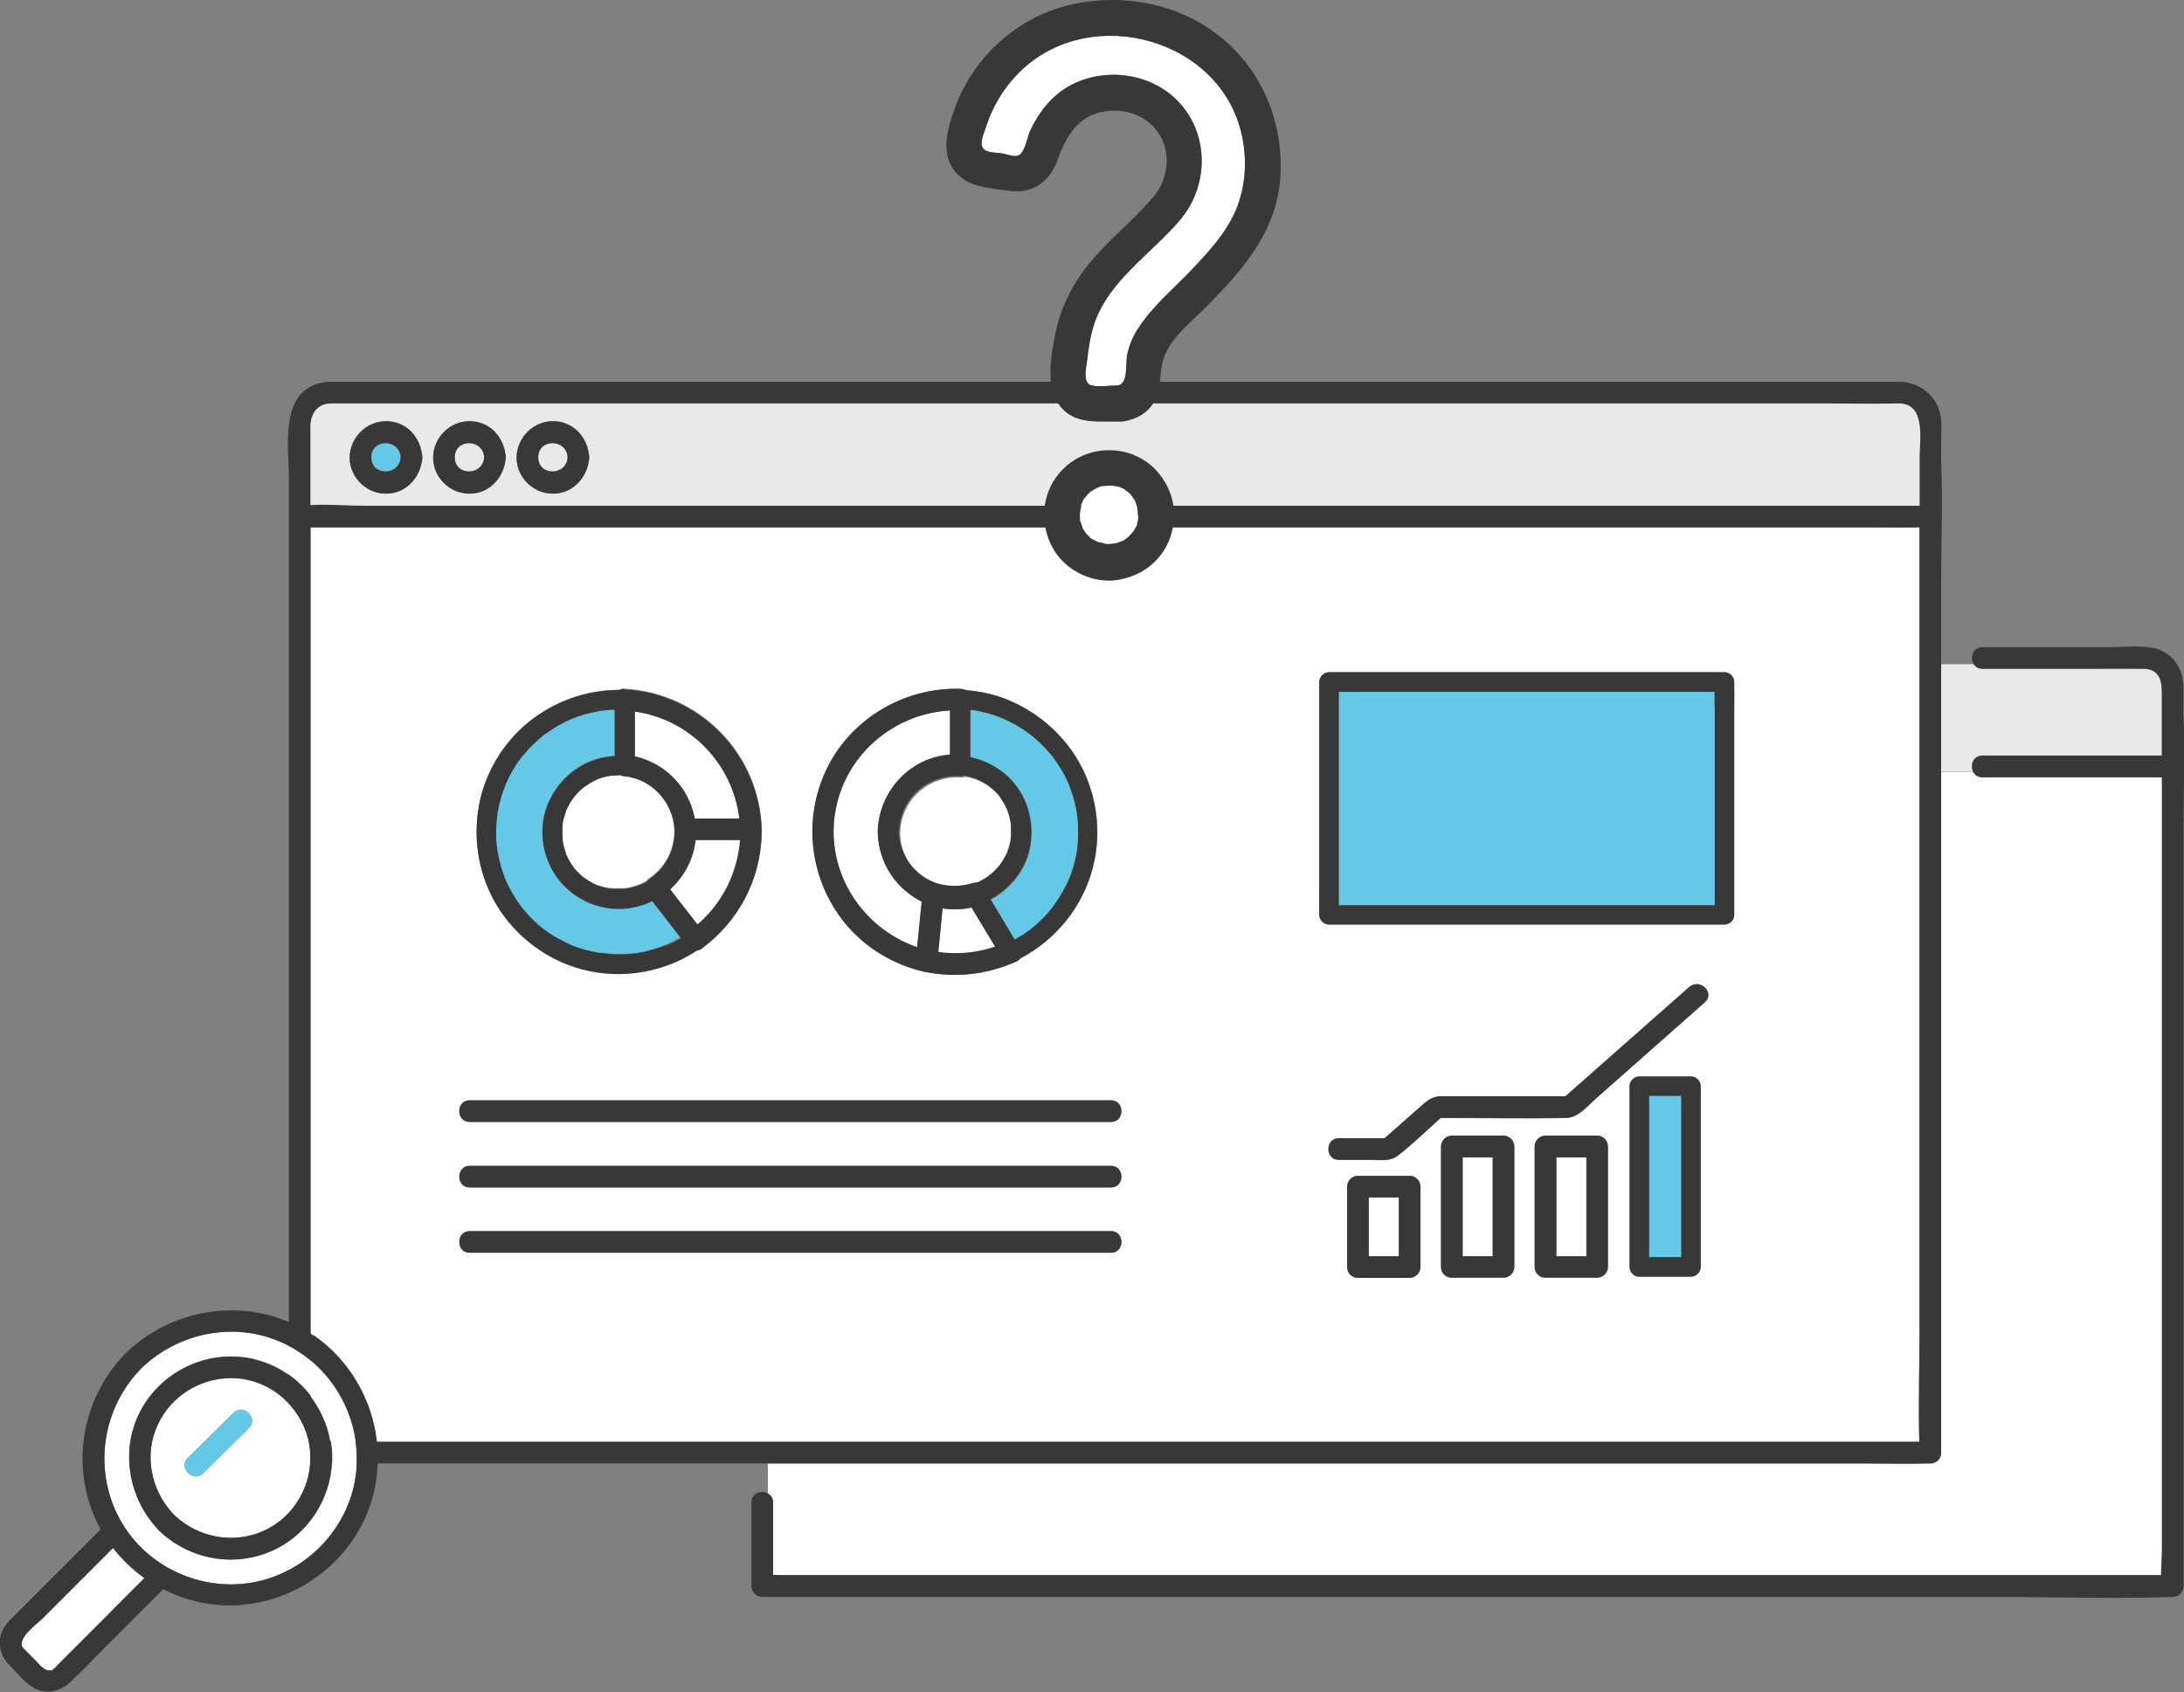 <?xml version="1.0" encoding="UTF-8"?>
<svg xmlns="http://www.w3.org/2000/svg" version="1.1" viewBox="0 0 1010 782.6">
  <rect x="0" y="0" width="1010" height="782.6" fill="#808080" stroke="none"/>
  <defs>
    <style>
      .cls-1 {
        fill: #64c8e6;
      }

      .cls-2 {
        fill: #fff;
      }

      .cls-3 {
        fill: #383838;
      }

      .cls-4 {
        fill: #e9e9e9;
      }

      .cls-5 {
        fill: #ffb464;
      }
    </style>
  </defs>
  <!-- Generator: Adobe Illustrator 28.7.1, SVG Export Plug-In . SVG Version: 1.2.0 Build 142)  -->
  <g>
    <g id="_レイヤー_1" data-name="レイヤー_1">
      <g>
        <path class="cls-4" d="M991.1,309.3c-7.9-.1-15.9,0-23.8,0h-50.6c-1.9,0-3.2-.9-4-2.1h-15.1v49.7h14.8c-1.5-3,0-7.5,4.3-7.5h83v-24.8c0-7,.8-15.2-8.6-15.4Z"/>
        <path class="cls-2" d="M916.8,359.5c-2.1,0-3.5-1.1-4.3-2.5h-14.8v314.9c0,1.6-.6,2.8-1.5,3.6-.8.9-2,1.4-3.5,1.4s-.8,0-1.3,0c-9.8.3-19.6,0-29.4,0h-506.9v13.8c1.4.8,2.4,2.1,2.4,4.2v33.5c1.6,0,3.2.1,4.8.1h637.1c0-3.8.4-7.9.4-11.5v-357.5h-83Z"/>
        <path class="cls-3" d="M1009.7,331.5v-4.6c0-3.4.1-6.8,0-10.2-.3-8-5.4-15-13.3-16.9-6.3-1.5-13.8-.5-20.1-.5h-59.5c-4.6,0-5.9,5-4,7.9h2-2c.8,1.2,2.1,2.1,4,2.1h50.6c7.9,0,15.9-.1,23.8,0,9.5.2,8.6,8.4,8.6,15.4v24.8h-83c-4.3,0-5.7,4.5-4.3,7.5h2.9-2.9c.7,1.4,2.1,2.5,4.3,2.5h83v357.5c0,3.6-.4,7.6-.4,11.5H362.3c-1.5,0-3.2-.1-4.8-.1v-33.5c0-2-1-3.4-2.4-4.2v5.5-5.5c-3-1.6-7.6-.2-7.6,4.2v38.7c0,2.7,2.3,5,5,5h572.4c26.2,0,52.6.9,78.8,0,.4,0,.7,0,1.1,0,2.7,0,5-2.3,5-5v-352.6c0-16.2.7-32.5,0-48.7,0-.2,0-.5,0-.7Z"/>
        <path class="cls-2" d="M296.3,409.1c.1,0,.1,0,0,0h0Z"/>
        <path class="cls-2" d="M259.9,381.1s0,0,0-.1c0,0,0,0,0,0,0,0,0,0,0,.2Z"/>
        <path class="cls-2" d="M467.9,381.3s0,0,0,0c0,0,0,0,0,0,0-.3-.1-.7-.2-1-.3-1.3-.6-2.6-1-3.9-.2-.5-.4-1.1-.6-1.6,0,0,0,0,0,0,0,0,0,0,0,0-.1-.3-.3-.6-.4-.9-.6-1.2-1.2-2.3-2-3.5-.3-.5-.6-.9-.9-1.4,0,0,0,0,0,0,0,0,0,0,0,0-.2-.3-.4-.5-.6-.8-.9-1-1.8-1.9-2.8-2.8-.4-.4-.8-.7-1.3-1.1,0,0,0,0,0,0,0,0,0,0,0,0-.3-.2-.5-.4-.8-.6-1.1-.8-2.2-1.4-3.4-2-.5-.3-1-.5-1.5-.7,0,0,0,0,0,0,0,0,0,0,0,0-.3-.1-.6-.2-.9-.4-1.3-.5-2.6-.8-3.9-1.1-.4,0-.8-.2-1.2-.2-.5.2-1.1.3-1.7.3-15.3-1-28.1,10.4-28.4,25.8.2,10.9,6.8,20.5,17,24.3,5.9,1.9,11.6,1.9,17.5,0,.6-.2,1.2-.2,1.8-.2.6-.3,1.2-.5,1.7-.8,1.3-.7,2.6-1.5,3.8-2.4,0,0,.1,0,.1-.1.1,0,.2-.2.3-.2.3-.2.5-.4.8-.7.5-.5,1-.9,1.5-1.4.5-.5,1-1.1,1.5-1.6.2-.2.3-.4.5-.6,0,0,.3-.4.4-.5.8-1.1,1.5-2.3,2.2-3.5.3-.5.5-1,.8-1.5,0-.2.2-.4.2-.5,0-.1.2-.5.2-.6.5-1.3.9-2.7,1.2-4,.1-.6.2-1.2.3-1.7,0-.2.2-1.4,0-.2,0-.4,0-.7.1-1.1.1-1.4.1-2.9,0-4.3,0-.6,0-1.2-.1-1.7Z"/>
        <path class="cls-2" d="M862,243.9H143.6v422.7c8.5-.5,17.3.3,25.7.3h185.9v-1.2,1.2h532.4c-.5-17.1.1-34.4.1-51.5V243.9c-8.6.1-17.1,0-25.7,0ZM382.7,354.8c11.5-22.9,36.1-37.1,61.6-36.2.8,0,1.6.3,2.3.6,6.6.5,13.2,1.9,19.3,4.4,12.3,5,22.7,13.3,30.2,24.2,7.4,10.8,11.4,23.9,11.4,37,0,5.7-.7,11.5-2.2,17-4.7,17.7-17.1,33-33.3,41.4-.4.6-1.1,1.1-1.9,1.5-13.7,6.1-28.1,7.8-42.8,4.7-14.2-3.3-27.3-11.1-36.5-22.5-16.5-20.3-19.8-48.7-8-72.1ZM221.4,373c2.6-15,10.9-29.1,22.7-38.8,11.9-9.8,26.9-15.2,42.4-15.2.7-.3,1.4-.5,2.1-.5,35,1.8,62.7,30,63.7,65,0,.4,0,.8,0,1.1,0,.2,0,.4,0,.6-.5,21.5-10.7,40.8-28,53.5-.5.4-1.1.6-1.8.6-1.3.9-2.7,1.8-4.1,2.5-15.8,8.9-35.1,10.9-52.4,5.3-14.9-4.8-27.7-14.9-35.9-28.2-8.5-13.7-11.4-30.3-8.6-46.1ZM513.8,579.4H217.2c-6.4,0-6.4-10,0-10h296.6c6.4,0,6.4,10,0,10ZM513.8,549.2H217.2c-6.4,0-6.4-10,0-10h296.6c6.4,0,6.4,10,0,10ZM513.8,518.9H217.2c-6.4,0-6.4-10,0-10h296.6c6.4,0,6.4,10,0,10ZM656.9,586c0,2.7-2.3,5-5,5h-23.9c-1.6,0-2.8-.6-3.6-1.5-.9-.8-1.4-2-1.4-3.5v-37.2c0-2.7,2.3-5,5-5h23.9c2.7,0,5,2.3,5,5v37.2ZM700.3,586c0,2.7-2.3,5-5,5h-23.9c-1.6,0-2.8-.6-3.6-1.5-.9-.8-1.4-2-1.4-3.5v-55.7c0-2.7,2.3-5,5-5h23.9c2.7,0,5,2.3,5,5v55.7ZM743.6,586c0,2.7-2.3,5-5,5h-23.9c-1.6,0-2.8-.6-3.6-1.5-.9-.8-1.4-2-1.4-3.5v-55.7c0-2.7,2.3-5,5-5h23.9c2.7,0,5,2.3,5,5v55.7ZM786.5,512.6v73.3c0,2.4-2.1,4.5-4.5,4.5h-23.9c-2.4.1-4.5-2.1-4.5-4.5v-83.6c0-2.4,2.1-4.5,4.5-4.5h23.9c2.4,0,4.5,2.1,4.5,4.5v10.3ZM788.3,463.6c-6.9,6.1-13.7,12.1-20.6,18.2-9.8,8.7-19.6,17.3-29.4,26-4.1,3.6-8.4,9.2-14.1,9.3-19.3.4-38.7,0-58.1,0-6.6,5.9-13,12.2-20,17.6-3.4,2.6-7.9,1.8-12.1,1.8h-15c-6.4,0-6.4-10,0-10h21.2c5.1-4.5,10.2-9,15.3-13.5,3.5-3.1,5.9-5.9,10.8-5.9h57.5c19.1-16.8,38.1-33.7,57.2-50.5,4.8-4.3,11.9,2.8,7.1,7.1ZM802,328.7v94.4c.1,2.4-2.1,4.5-4.5,4.5s-.2,0-.3,0c-2.4,0-4.8,0-7.2,0h-175.4c-2.4,0-4.5-2.1-4.5-4.5s0-.1,0-.2c-.1-4.4,0-8.7,0-13.1v-94.4c0-2.4,2.1-4.5,4.5-4.5s.2,0,.3,0c2.4,0,4.8,0,7.2,0h175.4c2.4,0,4.5,2.1,4.5,4.5s0,.1,0,.2c.1,4.4,0,8.7,0,13.1Z"/>
        <path class="cls-2" d="M259.9,388.4h0c0-.2-.1-.8,0,0Z"/>
        <path class="cls-2" d="M259.9,381.1c0,.2,0,.3,0,.3,0,0,0-.2,0-.3Z"/>
        <path class="cls-2" d="M282.7,358.6s0,0,0,0c0,0,0,0,0,0,0,0,0,0,0,0Z"/>
        <path class="cls-2" d="M282.3,358.6c.1,0,.2,0,.3,0,0,0,0,0,0,0-.3,0-.3,0-.3,0Z"/>
        <path class="cls-2" d="M288.6,359c-.7,0-1.5-.3-2.1-.6-1.3,0-2.5,0-3.8.2,0,0-.3,0-.4,0-.1,0-.2,0-.3,0-.4,0-.9.2-1.3.3-.8.2-1.6.4-2.4.6-.8.2-1.6.5-2.4.8,0,0,0,0,0,0-.1,0-.3.1-.4.2-.4.2-.8.4-1.2.6-1.5.8-2.9,1.8-4.3,2.7t0,0c-.1.1-.3.2-.4.3-.3.2-.5.4-.7.6-.6.5-1.1,1-1.7,1.6-.5.5-1,1.1-1.5,1.7-.2.2-.3.4-.5.6,0,0-.2.2-.3.4-.9,1.2-1.7,2.6-2.4,3.9-.2.4-.4.8-.6,1.2,0,.1,0,.2-.1.3-.3.6-.5,1.4-.7,2.1-.5,1.4-.8,2.9-1.1,4.4,0,0,0,0,0,0,0,0,0,.4,0,.4,0,0,0,0,0,0,0,.4,0,.8-.1,1.2,0,.8,0,1.5,0,2.3,0,.9,0,1.7.1,2.6,0,0,.1.8.1,1,0,.1,0,.3,0,.4.3,1.5.6,3,1.1,4.4.1.4.3.8.4,1.3,0,0,0,.2,0,.3,0,0,0,0,0,0,.3.6.6,1.3.9,1.9.7,1.4,1.6,2.6,2.4,3.9,0,0,0,0,0,0,0,.1.2.2.2.3.2.3.4.5.6.8.5.6,1,1.1,1.6,1.7.5.5,1.1,1.1,1.7,1.6.2.2.5.4.7.6,0,0,.2.1.3.2,1.3.9,2.5,1.7,3.9,2.4.4.2.8.4,1.2.6,0,0,.4.2.6.3.2,0,.6.2.6.2.3.1.6.2.9.3,1.5.5,3,.9,4.6,1.1,0,0,.3,0,.5,0,0,0,0,0,0,0,.4,0,.8,0,1.2.1.8,0,1.5,0,2.3,0,.8,0,1.6,0,2.4,0,.4,0,.7,0,1.1-.1,0,0,.1,0,.2,0,0,0,0,0,.1,0,1.4-.3,2.8-.5,4.1-1,.7-.2,1.4-.5,2.2-.8,0,0,.1,0,.2,0,.3-.2.7-.3,1-.5.6-.3,1.2-.6,1.8-.9.4-.6.9-1.1,1.6-1.5,7.4-5.2,11.6-13.5,11.3-22.6-.8-12.8-10.6-23.3-23.4-24.7Z"/>
        <path class="cls-3" d="M897.7,212.6v-6.4c0-4,.3-8,0-12-.8-9.8-8.5-16.8-18-17.6-.3,0-.6,0-1,0H158c-2.9,0-5.9-.2-8.7.3-20.4,3.7-15.7,29.8-15.7,44.8v393.6c0,18.5-.8,37.2,0,55.7,0,.3,0,.5,0,.8,0,2.7,2.3,5,5,5h216.6v-10h-185.9c-8.4,0-17.2-.8-25.7-.3V243.9h718.4c8.5,0,17.1.2,25.7,0v371.4c0,17.1-.6,34.4-.1,51.5H355.1v10h506.9c9.8,0,19.6.3,29.4,0,.4,0,.8,0,1.3,0,1.5,0,2.7-.6,3.5-1.4.9-.8,1.5-2,1.5-3.6v-314.9h-7.8,7.8v-49.7h-7.1,7.1v-38.2c0-18.5.8-37.2,0-55.7,0-.3,0-.5,0-.8ZM887.7,211.8v22.1H169.2c-8.4,0-17.2-.8-25.7-.3,0-12,0-24.1,0-36.1,0-5.8,2.9-10.5,9.2-10.9.8,0,1.6,0,2.4,0h689.8c10.7,0,21.5.3,32.2,0,.5,0,.9,0,1.4,0,12.1.6,9.1,17.1,9.1,25.2Z"/>
        <path class="cls-4" d="M878.6,186.6c-.5,0-.9,0-1.4,0-10.7.3-21.5,0-32.2,0H155.2c-.8,0-1.6,0-2.4,0-6.4.3-9.2,5-9.2,10.9,0,12,0,24.1,0,36.1,8.5-.5,17.3.3,25.7.3h718.4v-22.1c0-8.1,3.1-24.7-9.1-25.2ZM195.1,213.2c-1.2,8.6-8.1,15.5-17.3,15.1-8.8-.4-16.2-7.8-16.1-16.7,0-9.1,7.6-16.8,16.8-16.8s15.5,6.8,16.6,15.1c.1.5.2,1,.2,1.6,0,.6,0,1.2-.2,1.7ZM233.7,213.2c-1.2,8.6-8.1,15.5-17.3,15.1-8.8-.4-16.2-7.8-16.1-16.7,0-9.1,7.6-16.8,16.8-16.8s15.5,6.8,16.6,15.1c.1.5.2,1,.2,1.6,0,.6,0,1.2-.2,1.7ZM272.3,213.2c-1.2,8.6-8.1,15.5-17.3,15.1-8.8-.4-16.2-7.8-16.1-16.7,0-9.1,7.6-16.8,16.8-16.8s15.5,6.8,16.6,15.1c.1.5.2,1,.2,1.6,0,.6,0,1.2-.2,1.7Z"/>
        <path class="cls-1" d="M171.7,211.5c0,8.8,13.1,8.7,13.6,0-.5-8.7-13.6-8.8-13.6,0Z"/>
        <path class="cls-3" d="M178.5,194.8c-9.1,0-16.7,7.7-16.8,16.8,0,8.9,7.3,16.4,16.1,16.7,9.1.4,16-6.5,17.3-15.1.1-.5.2-1,.2-1.7,0-.6,0-1.2-.2-1.6-1.2-8.4-7.7-15.1-16.6-15.1ZM171.7,211.5c0-8.8,13.1-8.7,13.6,0-.5,8.7-13.6,8.8-13.6,0Z"/>
        <path class="cls-4" d="M210.3,211.5c0,8.8,13.1,8.7,13.6,0-.5-8.7-13.6-8.8-13.6,0Z"/>
        <path class="cls-3" d="M217.1,194.8c-9.1,0-16.7,7.7-16.8,16.8,0,8.9,7.3,16.4,16.1,16.7,9.1.4,16-6.5,17.3-15.1.1-.5.2-1,.2-1.7,0-.6,0-1.2-.2-1.6-1.2-8.4-7.7-15.1-16.6-15.1ZM210.3,211.5c0-8.8,13.1-8.7,13.6,0-.5,8.7-13.6,8.8-13.6,0Z"/>
        <path class="cls-4" d="M248.9,211.5c0,8.8,13.1,8.7,13.6,0-.5-8.7-13.6-8.8-13.6,0Z"/>
        <path class="cls-3" d="M255.7,194.8c-9.1,0-16.7,7.7-16.8,16.8,0,8.9,7.3,16.4,16.1,16.7,9.1.4,16-6.5,17.3-15.1.1-.5.2-1,.2-1.7,0-.6,0-1.2-.2-1.6-1.2-8.4-7.7-15.1-16.6-15.1ZM248.9,211.5c0-8.8,13.1-8.7,13.6,0-.5,8.7-13.6,8.8-13.6,0Z"/>
        <path class="cls-1" d="M762.7,512.6v68.8h14.9v-74.6h-14.9v5.8Z"/>
        <path class="cls-3" d="M782,497.9h-23.9c-2.4,0-4.5,2.1-4.5,4.5v83.6c0,2.4,2.1,4.6,4.5,4.5h23.9c2.4,0,4.5-2.1,4.5-4.5v-83.6c0-2.4-2.1-4.5-4.5-4.5ZM777.5,530.6v50.8h-14.9v-74.6h14.9v23.8Z"/>
        <path class="cls-2" d="M719.8,581h13.9v-45.7h-13.9v45.7Z"/>
        <path class="cls-3" d="M738.6,525.2h-23.9c-2.7,0-5,2.3-5,5v55.7c0,1.5.6,2.7,1.4,3.5.8.9,2,1.5,3.6,1.5h23.9c2.7,0,5-2.3,5-5v-55.7c0-2.7-2.3-5-5-5ZM733.6,581h-13.9v-45.7h13.9v45.7Z"/>
        <path class="cls-2" d="M676.4,581h13.9v-45.7h-13.9v45.7Z"/>
        <path class="cls-3" d="M695.3,525.2h-23.9c-2.7,0-5,2.3-5,5v55.7c0,1.5.6,2.7,1.4,3.5.8.9,2,1.5,3.6,1.5h23.9c2.7,0,5-2.3,5-5v-55.7c0-2.7-2.3-5-5-5ZM690.3,581h-13.9v-45.7h13.9v45.7Z"/>
        <path class="cls-2" d="M633,581h13.9v-27.2h-13.9v27.2Z"/>
        <path class="cls-3" d="M651.9,543.8h-23.9c-2.7,0-5,2.3-5,5v37.2c0,1.5.6,2.7,1.4,3.5.8.9,2,1.5,3.6,1.5h23.9c2.7,0,5-2.3,5-5v-37.2c0-2.7-2.3-5-5-5ZM646.9,581h-13.9v-27.2h13.9v27.2Z"/>
        <path class="cls-3" d="M781.2,456.5c-19.1,16.8-38.1,33.7-57.2,50.5h-57.5c-4.8,0-7.3,2.9-10.8,5.9-5.1,4.5-10.2,9-15.3,13.5h-21.2c-6.4,0-6.4,10,0,10h15c4.1,0,8.6.8,12.1-1.8,7-5.4,13.4-11.7,20-17.6,19.3,0,38.7.4,58.1,0,5.7-.1,10-5.8,14.1-9.3,9.8-8.7,19.6-17.3,29.4-26,6.9-6.1,13.7-12.1,20.6-18.2,4.8-4.3-2.3-11.3-7.1-7.1Z"/>
        <path class="cls-3" d="M513.8,508.9H217.2c-6.4,0-6.4,10,0,10h296.6c6.4,0,6.4-10,0-10Z"/>
        <path class="cls-3" d="M513.8,539.2H217.2c-6.4,0-6.4,10,0,10h296.6c6.4,0,6.4-10,0-10Z"/>
        <path class="cls-3" d="M513.8,569.4H217.2c-6.4,0-6.4,10,0,10h296.6c6.4,0,6.4-10,0-10Z"/>
        <path class="cls-1" d="M775,319.9h-155.8c0,2.9,0,5.9,0,8.8v89.9c1,0,2,0,3,0h170.9c0-2.9,0-5.9,0-8.8v-89.9c-1,0-2,0-3,0h-15Z"/>
        <path class="cls-3" d="M802,315.4c0-2.4-2.1-4.5-4.5-4.5h-175.4c-2.4,0-4.8,0-7.2,0-.1,0-.2,0-.3,0-2.4,0-4.5,2.1-4.5,4.5v94.4c0,4.4-.1,8.7,0,13.1,0,0,0,.1,0,.2,0,2.4,2.1,4.5,4.5,4.5h175.4c2.4,0,4.8,0,7.2,0,.1,0,.2,0,.3,0,2.4,0,4.6-2.1,4.5-4.5v-94.4c0-4.4.1-8.7,0-13.1,0,0,0-.1,0-.2ZM793,326.2v83.7c0,2.9,0,5.9,0,8.8h-170.9c-1,0-2,0-3,0v-89.9c0-2.9,0-5.9,0-8.8h170.8c1,0,2,0,3,0v6.2Z"/>
        <path class="cls-2" d="M435.9,420.1c-.7,6.8-1.3,13.5-2,20.3,8.9,1.2,17.8.4,26.3-2.5-3.6-6-7.2-12.1-10.9-18.1-4.5.9-9,1.1-13.4.4Z"/>
        <path class="cls-2" d="M386.1,376.4c-4.1,27.3,12.7,53,38.1,61.7.7-7,1.4-14.1,2.1-21.1-12-6.1-19.7-17.6-20.3-31.4,0-.3,0-.6,0-.9,0-.3,0-.5,0-.7.8-18.6,15.2-33.7,33.4-35v-20.4c-26.4,1.4-49.2,21.1-53.2,47.8Z"/>
        <path class="cls-3" d="M465.9,323.6c-6.1-2.5-12.7-3.9-19.3-4.4-.7-.4-1.5-.6-2.3-.6-25.5-.9-50.1,13.3-61.6,36.2-11.8,23.5-8.5,51.8,8,72.1,9.2,11.3,22.3,19.2,36.5,22.5,14.7,3,29.1,1.4,42.8-4.7.9-.4,1.5-.9,1.9-1.5,16.2-8.4,28.6-23.7,33.3-41.4,1.5-5.5,2.2-11.3,2.2-17,0-13.1-3.9-26.2-11.4-37-7.5-10.9-18-19.2-30.2-24.2ZM449.5,328.5s-.1,0-.2,0c.1,0,.2,0,.2,0ZM424.2,438.1c-25.4-8.7-42.2-34.4-38.1-61.7,4-26.7,26.8-46.4,53.2-47.8v20.4c-18.2,1.3-32.6,16.5-33.4,35,0,.2,0,.5,0,.7,0,.3,0,.6,0,.9.6,13.7,8.3,25.3,20.3,31.4-.7,7-1.4,14.1-2.1,21.1ZM415.8,384.8c.3-15.4,13.2-26.8,28.4-25.8.6,0,1.2,0,1.7-.3.4,0,.8.1,1.2.2,1.3.3,2.6.7,3.9,1.1.3.1.6.2.9.4,0,0,0,0,0,0,0,0,0,0,0,0,.5.2,1,.5,1.5.7,1.2.6,2.3,1.3,3.4,2,.3.2.5.4.8.6,0,0,0,0,0,0,0,0,0,0,0,0,.4.4.8.7,1.3,1.1,1,.9,1.9,1.8,2.8,2.8.2.2.4.5.6.8,0,0,0,0,0,0,0,0,0,0,0,0,.3.4.6.9.9,1.4.7,1.1,1.4,2.3,2,3.5.1.3.3.6.4.9,0,0,0,0,0,0,0,0,0,0,0,0,.2.5.4,1,.6,1.6.4,1.3.8,2.6,1,3.9,0,.3.1.7.2,1,0,0,0,0,0,0,0,0,0,0,0,0,0,.6.1,1.2.1,1.7,0,1.4,0,2.9,0,4.3,0,.4,0,.7-.1,1.1.1-1.2,0,0,0,.2,0,.6-.2,1.2-.3,1.7-.3,1.4-.7,2.7-1.2,4,0,.1-.2.5-.2.6,0,.2-.2.4-.2.5-.2.5-.5,1-.8,1.5-.7,1.2-1.4,2.4-2.2,3.5,0,.1-.5.6-.4.5-.2.2-.3.4-.5.6-.5.6-1,1.1-1.5,1.6-.5.5-1,1-1.5,1.4-.3.2-.5.4-.8.7-.1,0-.2.2-.3.2,0,0,0,0-.1.1-1.2.9-2.5,1.7-3.8,2.4-.6.3-1.2.6-1.7.8-.6,0-1.2,0-1.8.2-6,1.9-11.6,1.8-17.5,0-10.3-3.9-16.8-13.5-17-24.3ZM433.9,440.4c.7-6.8,1.3-13.5,2-20.3,4.5.7,9,.6,13.4-.4,3.6,6,7.2,12.1,10.9,18.1-8.5,2.9-17.4,3.7-26.3,2.5ZM476.2,429.9s0,0,0,0c0,0,0,0,0,0ZM497.9,376.4c0,.1,0,.3,0,.5.1.8.2,1.6.3,2.5.2,1.8.2,3.6.2,5.4,0,2.4-.1,4.8-.4,7.1,0,0,0,.2,0,.2,0,0,0,.2,0,.3,0,0,0,.1,0,.2,0,0,0-.1,0-.2,0,0,0,0,0,0,0,.5-.2,1.1-.3,1.6-.2,1.1-.4,2.3-.7,3.4-.5,2.2-1.2,4.4-1.9,6.6-.2.5-.3.9-.5,1.3,0,.2-.2.4-.3.7,0,0,0,.1-.1.3,0,.1-.3.6-.3.6,0,.2-.2.4-.3.7-.2.5-.5,1.1-.8,1.6-1,2-2.1,4-3.3,5.9-.5.8-1.1,1.7-1.7,2.5-.3.4-.6.9-.9,1.3,0,0-.1.1-.2.2,0,0-.3.4-.4.6-2.7,3.4-5.8,6.5-9.2,9.3-.2.1-.4.3-.5.4-.1,0-.2.2-.3.2-.5.4-1,.7-1.5,1.1-1,.7-2,1.4-3.1,2.1-.9.5-1.7,1-2.6,1.5l-11-18.4c9.5-5.1,16.7-14.3,18.4-25.2,2-12.5-2.5-25.5-12.5-33.5-4.6-3.6-9.7-6-15.3-7.2v-21.7c0,0,.1,0,.2,0,0,0,.1,0,.2,0,.3,0,.6,0,1,.1.8.1,1.6.3,2.4.4,2.9.6,5.8,1.4,8.6,2.4.7.2,1.4.5,2,.8.2,0,.6.3.7.3.2.1.5.2.7.3,1.4.6,2.7,1.3,4,2,2.6,1.4,5,3,7.4,4.7,0,0,.3.2.4.3.2.1.5.4.6.5.6.5,1.2,1,1.8,1.5,1.1.9,2.1,1.9,3.1,2.9,1,1,2.1,2.1,3,3.2.5.5.9,1.1,1.4,1.6.2.3.4.5.6.8-.6-.7,0,0,.2.3,1.8,2.4,3.4,4.9,4.8,7.5.7,1.3,1.3,2.6,1.9,3.9.1.2.2.5.3.7,0,0,.1.3.2.5.3.7.6,1.5.8,2.2,1.1,3.1,2,6.4,2.6,9.6,0,.5.2.9.2,1.4Z"/>
        <path class="cls-1" d="M449.5,328.5s-.1,0-.2,0c.1,0,.2,0,.2,0Z"/>
        <path class="cls-1" d="M476.2,429.9c0,0,0,0,0,0h0Z"/>
        <path class="cls-1" d="M498,376.9c0-.2,0-.3,0-.5,0-.5-.1-.9-.2-1.4-.6-3.3-1.4-6.5-2.6-9.6-.3-.7-.5-1.5-.8-2.2,0-.2-.2-.4-.2-.5-.1-.2-.2-.5-.3-.7-.6-1.3-1.2-2.6-1.9-3.9-1.4-2.6-3-5.1-4.8-7.5-.2-.3-.8-1-.2-.3-.2-.3-.4-.5-.6-.8-.4-.6-.9-1.1-1.4-1.6-1-1.1-2-2.2-3-3.2-1-1-2-2-3.1-2.9-.6-.5-1.2-1-1.8-1.5-.1,0-.4-.4-.6-.5-.2-.1-.4-.3-.4-.3-2.3-1.7-4.8-3.3-7.4-4.7-1.3-.7-2.7-1.4-4-2-.2-.1-.5-.2-.7-.3,0,0-.4-.2-.7-.3-.7-.3-1.4-.5-2-.8-2.8-1-5.7-1.8-8.6-2.4-.8-.2-1.6-.3-2.4-.4-.3,0-.6,0-1-.1-.1,0-.2,0-.2,0,0,0-.1,0-.2,0v21.7c5.6,1.2,10.8,3.6,15.3,7.2,10,8,14.5,21,12.5,33.5-1.7,10.9-8.9,20.1-18.4,25.2l11,18.4c.9-.5,1.8-1,2.6-1.5,1.1-.7,2.1-1.3,3.1-2.1.5-.3,1-.7,1.5-1.1,0,0,.2-.2.3-.2.2-.1.4-.3.5-.4,3.4-2.7,6.5-5.9,9.2-9.3.1-.1.5-.6.4-.6,0,0,.1-.1.2-.2.3-.4.6-.9.9-1.3.6-.8,1.1-1.7,1.7-2.5,1.2-1.9,2.3-3.9,3.3-5.9.3-.5.5-1.1.8-1.6,0-.2.2-.4.3-.7,0,0,.2-.5.3-.6,0-.1.1-.3.1-.3,0-.2.2-.4.3-.7.2-.4.3-.9.5-1.3.8-2.2,1.4-4.4,1.9-6.6.3-1.1.5-2.3.7-3.4,0-.5.2-1.1.3-1.6,0,0,0,0,0,0,0-.3,0-.4,0-.3,0,0,0-.2,0-.2.3-2.4.4-4.7.4-7.1,0-1.8,0-3.6-.2-5.4,0-.8-.1-1.6-.3-2.5Z"/>
        <path class="cls-1" d="M498,392.1c0,0,0,.2,0,.3,0-.1,0-.3,0-.3Z"/>
        <path class="cls-1" d="M498,392.6c0,0,0-.1,0-.2,0,0,0,0,0,0,0,0,0,.1,0,.2Z"/>
        <path class="cls-3" d="M498,392.5s0,0,0,0c0,0,0-.2,0-.3,0,0,0,0,0,.3Z"/>
        <path class="cls-2" d="M293.6,329.1v20.7c14.3,3.3,25,14.4,27.7,28.8h20.6c-3-25.5-22.9-46-48.3-49.5Z"/>
        <path class="cls-1" d="M229.8,392.3s0,0,0,0c0,0,0,0,0,0,0,0,0,0,0,0Z"/>
        <path class="cls-1" d="M308.1,437.1c.2,0,.4-.2,0,0h0Z"/>
        <path class="cls-1" d="M286.1,420.2c-8.6,0-16.7-3.2-23.2-8.7-11.2-9.6-15.3-26.2-9.6-39.8,2.9-6.9,7.6-12.7,14-16.8,5-3.2,10.9-5.1,16.9-5.4v-21.4c-.5,0-1,0-1.5,0-.9,0-1.8.1-2.8.2-.5,0-.9.1-1.4.2,0,0-.2,0-.2,0-.1,0-.2,0-.3,0-1.8.3-3.6.6-5.3,1.1-1.7.4-3.5.9-5.2,1.5-.8.3-1.7.6-2.5.9-.4.2-.8.3-1.2.5-.2,0-.4.2-.5.2-3.2,1.4-6.3,3.2-9.2,5.2-.8.5-1.5,1.1-2.3,1.6-.2.2-.6.5-.6.4-.2.2-.5.4-.7.6-1.4,1.1-2.7,2.3-3.9,3.5-1.3,1.2-2.5,2.5-3.6,3.8-.6.7-1.2,1.4-1.8,2.1,0,0,0,0,0,0,0,0-.1.2-.2.2-.3.4-.5.7-.8,1.1-2.1,2.9-3.9,5.9-5.4,9.1-.2.4-.4.9-.6,1.4,0,.2-.2.4-.3.6,0,0,0,0,0,0,0,.1-.1.3-.2.4,0,.2-.2.4-.2.6-.1.4-.3.7-.4,1.1-.6,1.7-1.2,3.4-1.7,5.1-.5,1.7-.9,3.5-1.2,5.3-.1.6-.2,1.1-.3,1.7,0,.1,0,.3,0,.4,0,.8-.2,1.6-.3,2.5-.3,3.8-.3,7.6,0,11.4,0,.5,0,.9.2,1.4,0,0,0,.5,0,.4,0,0,0,0,0,0,.1.9.3,1.8.5,2.7.3,1.8.8,3.5,1.3,5.3.5,1.7,1.1,3.4,1.7,5.1.2.4.3.9.5,1.3,0,.2.2.4.2.5.3.8.7,1.5,1.1,2.2,1.6,3.1,3.4,6.1,5.5,9,.2.2,1.1,1.4.4.5.3.3.5.7.8,1,.5.6,1.1,1.3,1.6,1.9,1.2,1.3,2.4,2.6,3.6,3.8,1.3,1.2,2.6,2.3,4,3.4,0,0,.2.1.2.2.1,0,.2.2.3.2.3.3.7.5,1.1.8.7.5,1.3.9,2,1.4,3,2,6.1,3.5,9.3,5,0,0,0,0,0,0,.2,0,.4.2.6.2.4.2.8.3,1.2.5.8.3,1.6.6,2.4.8,1.7.6,3.4,1,5.2,1.4.9.2,1.9.4,2.8.6.4,0,.9.2,1.3.2.2,0,.3,0,.5,0,0,0,0,0,0,0,.4,0,2.4.3,2.7.3.9,0,1.9.1,2.8.2,2.1,0,4.3,0,6.4,0,1.1,0,2.3-.2,3.4-.3,0,0,.1,0,.2,0,.2,0,.5,0,.7-.1.6,0,1.1-.2,1.7-.3,2.2-.4,4.4-.9,6.5-1.6,1.1-.3,2.1-.7,3.2-1,.5-.2,1-.4,1.5-.6.3-.1.5-.2.8-.3,0,0,0,0,0,0,2.3-1,4.5-2.2,6.7-3.4-4.4-5.7-8.8-11.4-13.2-17.1-4.8,2.3-10.1,3.6-15.5,3.6Z"/>
        <polygon class="cls-1" points="278.1 441 278.1 441 278.1 441 278.1 441"/>
        <path class="cls-1" d="M229.8,392.4c0,.2,0,.3,0,.3,0-.1,0-.4,0-.4,0,0,0,0,0,.1Z"/>
        <path class="cls-1" d="M278.1,441c0,0,.1,0,.2,0,.6,0,.1,0,0,0,0,0,0,0,0,0Z"/>
        <path class="cls-3" d="M259.8,381.4s0-.3,0-.4c0,0,0,0,0,.1,0,.1,0,.2,0,.3Z"/>
        <path class="cls-3" d="M282.3,358.6c0,0,.3,0,.4,0,0,0,0,0,0,0,0,0-.2,0-.3,0Z"/>
        <path class="cls-3" d="M288.6,318.6c-.8,0-1.5.1-2.1.5-15.4,0-30.4,5.4-42.4,15.2-11.8,9.7-20.1,23.8-22.7,38.8-2.8,15.9.2,32.4,8.6,46.1,8.2,13.3,21.1,23.4,35.9,28.2,17.2,5.6,36.6,3.6,52.4-5.3,1.4-.8,2.8-1.7,4.1-2.5.7,0,1.3-.3,1.8-.6,17.3-12.7,27.6-32,28-53.5,0-.2,0-.4,0-.6,0-.4,0-.8,0-1.1-1-35-28.7-63.2-63.7-65ZM293.6,329.1c25.4,3.6,45.3,24.1,48.3,49.5h-20.6c-2.7-14.4-13.5-25.5-27.7-28.8v-20.7ZM286.5,358.4c.6.3,1.4.5,2.1.6,12.8,1.3,22.6,11.9,23.4,24.7.2,9.1-3.9,17.4-11.3,22.6-.7.5-1.2,1-1.6,1.5-.6.3-1.2.6-1.8.9-.3.2-.7.3-1,.5,0,0-.1,0-.2,0-.7.3-1.4.5-2.2.8-1.4.4-2.7.7-4.1,1,0,0,0,0-.1,0,0,0-.1,0-.2,0-.4,0-.7,0-1.1.1-.8,0-1.6,0-2.4,0-.8,0-1.5,0-2.3,0-.4,0-.8,0-1.2-.1,0,0,0,0,0,0-.2,0-.4,0-.5,0-1.6-.3-3.1-.6-4.6-1.1-.3-.1-.6-.2-.9-.3,0,0-.4-.2-.6-.2-.2,0-.5-.2-.6-.3-.4-.2-.8-.4-1.2-.6-1.4-.7-2.7-1.5-3.9-2.4-.1,0-.2-.1-.3-.2-.2-.2-.5-.4-.7-.6-.6-.5-1.1-1-1.7-1.6-.5-.5-1.1-1.1-1.6-1.7-.2-.2-.4-.5-.6-.8,0-.1-.2-.2-.2-.3,0,0,0,0,0,0-.9-1.3-1.7-2.5-2.4-3.9-.3-.6-.6-1.3-.9-1.9,0,0,0,0,0,0,0,0,0-.2,0-.3-.2-.4-.3-.8-.4-1.3-.5-1.4-.9-2.9-1.1-4.4,0-.1,0-.3,0-.4,0-.2-.1-.9-.1-1,0-.9-.1-1.7-.1-2.6,0-.8,0-1.5,0-2.3,0-.4,0-.8.1-1.2,0,0,0,0,0,0,0,0,0,0,0-.3,0,0,0-.2,0-.2,0,0,0,0,0,0,0,0,0,0,0,0,.2-1.5.6-3,1.1-4.4.2-.6.4-1.4.7-2.1,0,0,0-.2.1-.3.2-.4.4-.8.6-1.2.7-1.4,1.5-2.7,2.4-3.9.1-.2.2-.3.3-.4.2-.2.3-.4.5-.6.5-.6,1-1.1,1.5-1.7.5-.5,1.1-1.1,1.7-1.6.2-.2.5-.4.7-.6.1-.1.3-.2.4-.3t0,0c1.4-.9,2.8-1.9,4.3-2.7.4-.2.8-.4,1.2-.6.1,0,.3-.1.4-.2,0,0,0,0,0,0,.8-.3,1.6-.6,2.4-.8.8-.2,1.6-.5,2.4-.6.4,0,.9-.2,1.3-.3,0,0,.1,0,.3,0,0,0,0,0,.3,0,0,0,0,0,0,0,0,0,0,0,0,0,0,0,0,0,0,0,1.3-.1,2.5-.2,3.8-.2ZM296.3,409.1c.1,0,.1,0,0,0h0ZM259.9,388.5h0c-.1-.8,0-.3,0,0ZM308.1,437.1c.4-.2.2,0,0,0h0ZM308.1,437.1s0,0,0,0c-.3.1-.5.2-.8.3-.5.2-1,.4-1.5.6-1,.4-2.1.7-3.2,1-2.1.6-4.3,1.2-6.5,1.6-.6.1-1.1.2-1.7.3-.2,0-.5,0-.7.1,0,0-.1,0-.2,0-1.1.1-2.3.2-3.4.3-2.1.1-4.3.2-6.4,0-.9,0-1.9,0-2.8-.2-.3,0-2.3-.4-2.7-.3.2,0,.7.1,0,0,0,0-.1,0-.2,0,0,0,0,0,0,0,0,0,0,0,0,0-.2,0-.3,0-.5,0-.5,0-.9-.1-1.3-.2-.9-.2-1.9-.4-2.8-.6-1.8-.4-3.5-.9-5.2-1.4-.8-.3-1.6-.5-2.4-.8-.4-.2-.8-.3-1.2-.5-.2,0-.4-.2-.6-.2,0,0,0,0,0,0-3.2-1.6-6.3-3.1-9.3-5-.7-.5-1.4-.9-2-1.4-.4-.3-.7-.5-1.1-.8-.1,0-.2-.2-.3-.2,0,0-.1,0-.2-.2-1.4-1.1-2.7-2.2-4-3.4-1.3-1.2-2.5-2.5-3.6-3.8-.5-.6-1.1-1.2-1.6-1.9-.3-.3-.5-.7-.8-1,.8.9-.2-.3-.4-.5-2.1-2.8-3.9-5.8-5.5-9-.4-.7-.7-1.5-1.1-2.2,0-.1-.2-.3-.2-.5-.2-.4-.4-.9-.5-1.3-.6-1.7-1.2-3.4-1.7-5.1-.5-1.7-.9-3.5-1.3-5.3-.2-.9-.3-1.8-.5-2.7,0,0,0,0,0,0,0,0,0,0,0-.3,0,0,0,0,0-.1,0,0,0,0,0,0,0,0,0,0,0,0,0-.5-.1-.9-.2-1.4-.4-3.8-.4-7.6,0-11.4,0-.8.2-1.7.3-2.5,0-.1,0-.3,0-.4,0-.6.2-1.1.3-1.7.3-1.8.7-3.5,1.2-5.3.5-1.7,1-3.4,1.7-5.1.1-.4.3-.7.4-1.1,0-.2.2-.4.2-.6,0,0,.1-.3.2-.4,0,0,0,0,0,0,0-.2.2-.4.3-.6.2-.5.4-.9.6-1.4,1.5-3.2,3.3-6.2,5.4-9.1.3-.4.5-.7.8-1.1,0,0,.1-.2.2-.2,0,0,0,0,0,0,.6-.7,1.2-1.4,1.8-2.1,1.1-1.3,2.3-2.6,3.6-3.8,1.3-1.2,2.6-2.4,3.9-3.5.2-.2.5-.4.7-.6,0,0,.3-.3.6-.4.7-.6,1.5-1.1,2.3-1.6,2.9-2,6-3.7,9.2-5.2,0,0,.3-.1.5-.2.4-.2.8-.3,1.2-.5.8-.3,1.7-.6,2.5-.9,1.7-.6,3.4-1.1,5.2-1.5,1.8-.4,3.5-.8,5.3-1.1,0,0,.2,0,.3,0,0,0,.1,0,.2,0,.5,0,.9-.1,1.4-.2.9,0,1.8-.2,2.8-.2.5,0,1,0,1.5,0v21.4c-6,.3-11.9,2.2-16.9,5.4-6.3,4-11.1,9.9-14,16.8-5.7,13.6-1.6,30.3,9.6,39.8,6.5,5.6,14.7,8.7,23.2,8.7,5.4,0,10.7-1.3,15.5-3.6,4.4,5.7,8.8,11.4,13.2,17.1-2.2,1.3-4.4,2.4-6.7,3.4ZM322.5,427.5l-12.6-16.2c6.5-6,10.7-13.9,11.7-22.7h20.4c-1.2,15.1-8.1,29-19.6,38.9Z"/>
        <path class="cls-3" d="M278.1,441s0,0,0,0c0,0,0,0,0,0,0,0,0,0,0,0Z"/>
        <path class="cls-3" d="M229.8,392.3c0,0,0,.3,0,.4,0,0,0-.4,0-.4,0,0,0,0,0,0Z"/>
        <path class="cls-2" d="M310,411.3l12.6,16.2c11.5-9.9,18.4-23.8,19.6-38.9h-20.4c-1,8.8-5.2,16.7-11.7,22.7Z"/>
      </g>
      <g>
        <path class="cls-2" d="M52.3,716c-3,3-5.9,5.9-8.9,8.9-7.9,7.9-15.8,15.8-23.7,23.7-2.5,2.5-12.5,9.6-8.9,13.8,1.9,1.9,3.8,3.8,5.7,5.7s4,5,6.7,4.5c1.9-.4,3.5-2.6,4.9-3.9,7.4-7.4,14.7-14.7,22.1-22.1,5.5-5.5,11.1-11.1,16.6-16.6-5.5-3.9-10.4-8.6-14.5-13.9Z"/>
        <path class="cls-2" d="M130.8,621.1c-22.1-10.2-48.3-4.9-65.6,11.9-19.5,19.9-22.7,50.9-7,74.2,13.6,20.2,39.2,29.8,62.7,23.8,23.6-6,41.8-26.8,43.9-51.2,2.1-24.7-11.4-48.3-34-58.7ZM126.5,716.9c-17.8,8.2-38.6,4.5-52.7-8.9-.2-.1-.3-.3-.4-.4-.2-.2-.3-.3-.4-.5-15.1-16-17.9-41.1-5-59.5,11.2-16,31.3-23.6,50.2-18.9,19.1,4.7,33,21.4,35.2,40.8,2.1,19.5-8.9,39.1-26.8,47.3Z"/>
        <path class="cls-3" d="M145,617.7c-26.9-18.5-63.8-14.4-86.9,8.2-20,20.4-25.6,51-13.8,77,.7,1.5,1.4,3,2.2,4.4-1.6,1.6-3.1,3.2-4.7,4.8-10,10-20,20-30,30-2.5,2.5-5.1,5-7.5,7.5-5.3,5.5-5.9,12.7-1.5,18.7.2.4.5.7.8,1,.2.2.3.3.5.5,3.4,3.5,6.8,7.8,10.8,10.4,5.8,3.8,12.7,2.4,17.6-2.2,5.8-5.5,11.4-11.4,17.1-17.1,8.6-8.6,17.2-17.2,25.9-25.9,11.3,5.8,24.2,8.5,37.1,7.2,28.5-2.8,53.1-23.3,60.1-51.2,7-27.8-4.3-57.4-27.8-73.6ZM50.2,746.5c-7.4,7.4-14.7,14.7-22.1,22.1s-2.9,3.6-4.9,3.9c-2.7.5-5-2.8-6.7-4.5s-3.8-3.8-5.7-5.7c-3.6-4.2,6.3-11.3,8.9-13.8,7.9-7.9,15.8-15.8,23.7-23.7,3-3,5.9-5.9,8.9-8.9,4.1,5.3,9.1,10,14.5,13.9-5.5,5.5-11.1,11.1-16.6,16.6ZM164.8,679.8c-2.1,24.4-20.3,45.2-43.9,51.2-23.5,6-49.1-3.7-62.7-23.8-15.6-23.2-12.4-54.2,7-74.2,17.2-16.8,43.5-22.1,65.6-11.9,22.5,10.4,36.1,34,34,58.7Z"/>
        <path class="cls-2" d="M110,637.5c-15.5-1.3-30.4,7.2-37,21.3-6.6,14.1-3.2,30.7,7.4,41.7,12.6,12.1,31.9,14.4,46.6,4.7,12.9-8.5,19.2-24.8,15.5-39.7-3.8-15-16.9-26.6-32.5-28ZM115.1,660.5c-7.1,7-14.1,13.9-21.2,20.9-4.6,4.5-11.7-2.6-7.1-7.1,7.1-7,14.1-13.9,21.2-20.9,4.6-4.5,11.7,2.6,7.1,7.1Z"/>
        <path class="cls-3" d="M118.1,628.8c-19-4.7-39,2.9-50.2,18.9-12.9,18.3-10.1,43.4,5,59.5.1.2.3.3.4.5.1.2.3.3.4.4,14.2,13.4,34.9,17.1,52.7,8.9,17.9-8.2,28.9-27.8,26.8-47.3-2.1-19.4-16.1-36-35.2-40.8ZM127,705.2c-14.7,9.7-34,7.4-46.6-4.7-10.6-11-14-27.6-7.4-41.7,6.6-14.1,21.5-22.6,37-21.3,15.6,1.3,28.7,12.9,32.5,28,3.7,14.9-2.6,31.3-15.5,39.7Z"/>
        <path class="cls-1" d="M108.1,653.4c-7.1,7-14.1,13.9-21.2,20.9-4.6,4.5,2.5,11.6,7.1,7.1,7.1-7,14.1-13.9,21.2-20.9,4.6-4.5-2.5-11.6-7.1-7.1Z"/>
      </g>
      <g>
        <path class="cls-2" d="M526.2,235.3c-.2-.5-.3-.9-.4-1.4-.2-.5-.4-1.1-.6-1.6,0,0,0,0,0-.2-.6-1-1.3-1.9-1.9-2.8,0,0,0,0,0-.1,0,0,0,0,0,0-.3-.3-.5-.5-.8-.8-.6-.5-1.2-1-1.8-1.4-.2-.1-.3-.2-.3-.3-.7-.4-1.8-.8-2.4-1.1-.3-.1-.5-.2-.8-.3-.2,0-.3-.1-.2,0-.3,0-.6-.1-.8-.1-.6-.1-1.2-.2-1.8-.3-.1,0-1.1,0-1.2,0-.1,0-.2,0-.3,0-.5,0-1,0-1.5.1-.5,0-1,.1-1.5.2-.2,0-.4,0-.5,0-.7.2-1.6.6-1.8.7-.3.1-.6.2-.8.4-.3.2-.5.3-.8.5-.3.2-1.3.8-1.9,1.2,0,.1-.1.2-.3.4-.3.4-.7.7-1,1-.3.4-.6.7-.9,1.1-.1.1-.3.3-.4.4-.5.8-.9,1.9-1.2,2.6,0,.2-.2.5-.3.8,0,.2,0,.3-.1.5-.2,1-.4,1.9-.5,2.9,0,0,0,0,0,.1,0,.4,0,.8,0,1,0,.9,0,2.4.4,3.3-.3-1.2-.3-1.4,0-.5,0,.2.1.4.2.6.1.4.2.7.4,1.1,0,.1.2.6.3,1,0,0,0,0,.1.2.5.8,1,1.6,1.6,2.4.2.2.3.4.5.6.2.2.5.5.7.7.3.2,1,1,1.5,1.4,0,0,.2,0,.4.1.5.3,1,.6,1.5.8.3.2.7.3,1.1.5,0,0,.2,0,.3.1.8,0,2.3.6,3,.7.3,0,.7.1,1,.1.1,0,.3,0,.4,0,1,0,2-.1,3-.3.2,0,.2,0,.3,0,.4-.1.8-.3.9-.3.6-.2,1.3-.5,1.9-.7,0,0,.1,0,.2,0,.7-.3,1.3-.8,1.9-1.2.1,0,.5-.3.8-.6,0,0,0,0,.2-.2.7-.7,1.3-1.4,1.9-2.1.2-.3.5-.6.7-.9-.2.3-.4.5-.5.8.3-.3.7-1.1.9-1.5.2-.5.7-1.2,1-1.8,0,0,0-.2,0-.4.1-.6.3-1.1.4-1.7,0-.4.2-1.4.2-1.9,0-1,0-2-.2-3.1,0-.1,0-.3,0-.4,0,0,0,0,0,0Z"/>
        <path class="cls-2" d="M472.7,32.2c-7.7,7.2-13.5,16.4-16.7,26.5-1.1,3.5-3.9,9.1,0,11,2.1,1,5.5.9,7.7,1.3,1.7.3,4.8,1.5,6.6,1.1,3.7-.8,4.6-8.5,6.1-11.6,3.7-7.9,9.2-15.3,16.7-19.9,16.5-10.1,39.5-7.3,52.5,7.1,13.7,15.1,13.2,38.5.3,53.8-13.2,15.7-33.2,28.1-39.9,48.4-1.8,5.3-2.6,10.9-3.2,16.4-.3,3.1-2.2,9.8,1.2,11.7,2.2,1.2,9.4.3,12.7.3,5.2-.4,3.7-10.4,4.6-14.4,1-4.6,2.7-8.5,5.3-12.4,7.1-10.7,17.3-18.9,25.9-28.2,6.8-7.3,13.7-14.9,18-23.9,5.5-11.6,6.5-24.9,3.7-37.4-9.9-44.2-68.9-60.3-101.5-29.9Z"/>
        <path class="cls-5" d="M509.3,225c.3,0,.9-.1.9-.1-.1,0-.5,0-.9.1Z"/>
        <path class="cls-3" d="M564.4,17.1c-19.2-15.6-45.5-20.4-69.4-14.9-24.2,5.5-44.7,24-53.2,47.2-4.1,11-7.9,24.5,3,32.9,5.6,4.4,14.4,4.9,21.2,5.9,11.7,1.7,19.5-4,23.3-14.8,3.2-9.1,8.3-18.2,18.1-21.1,10.2-3,22.1,0,28.2,9,6.4,9.4,4.5,21.7-2,29.5-9.5,11.3-21.3,20.3-30.5,31.8-7.8,9.8-13,20.6-15.3,32.9-2.3,12.3-5.3,29.7,7.9,36.9,6.4,3.5,15.4,2.4,22.5,2.6,1.1,0,2-.2,2.8-.4,4.4-.9,8.4-3,11.3-6.6,4.6-5.6,3.8-12.3,5-19,1.9-10.7,11.4-18.1,18.7-25.3,16.7-16.6,33.6-34.9,35.9-59.5,2.4-25.6-7.3-50.8-27.4-67.1ZM570.5,99.4c-4.3,9-11.2,16.6-18,23.9-8.7,9.3-18.9,17.5-25.9,28.2-2.6,3.9-4.3,7.8-5.3,12.4-.9,4,.7,14.1-4.6,14.4-3.3,0-10.4.9-12.7-.3-3.4-1.9-1.5-8.6-1.2-11.7.6-5.5,1.5-11.1,3.2-16.4,6.8-20.3,26.7-32.6,39.9-48.4,12.9-15.3,13.4-38.7-.3-53.8-13-14.4-36-17.2-52.5-7.1-7.5,4.6-13.1,12-16.7,19.9-1.5,3.2-2.4,10.9-6.1,11.6-1.8.4-4.8-.8-6.6-1.1-2.2-.4-5.7-.3-7.7-1.3-4-1.9-1.2-7.5,0-11,3.2-10.1,9-19.3,16.7-26.5,32.5-30.4,91.5-14.3,101.5,29.9,2.8,12.4,1.9,25.8-3.7,37.4Z"/>
        <path class="cls-3" d="M524.2,210.3c-12.1-4.6-25.9-1.5-34.3,8.5-8.4,9.9-9.2,23.9-2.8,35.1,5.9,10.3,18.9,16.4,30.5,14.2,7.1-1.3,13.4-4.6,18.1-10.1,4.9-5.6,7.1-12.6,7.3-19.9,0-11.8-7.7-23.5-18.8-27.7ZM510.2,224.8s-.5,0-.9.1c.4-.1.8-.2.9-.1ZM526.4,238.8c0,.5-.1,1.6-.2,1.9-.1.6-.3,1.1-.4,1.7,0,.2,0,.3,0,.4-.3.7-.7,1.4-1,1.8-.2.4-.5,1.2-.9,1.5.2-.3.4-.5.5-.8-.2.3-.4.6-.7.9-.6.8-1.2,1.4-1.9,2.1-.1.1-.1.1-.2.2-.3.2-.7.5-.8.6-.5.4-1.2.9-1.9,1.2,0,0-.1,0-.2,0-.6.2-1.2.5-1.9.7-.1,0-.6.2-.9.3-.1,0-.1,0-.3,0-1,.2-2,.2-3,.3-.1,0-.3,0-.4,0-.4,0-.7-.1-1-.1-.7-.1-2.2-.8-3-.7,0,0-.2,0-.3-.1-.4-.2-.7-.3-1.1-.5-.5-.3-1-.5-1.5-.8-.2-.1-.3-.1-.4-.1-.6-.4-1.3-1.2-1.5-1.4-.3-.2-.5-.5-.7-.7-.2-.2-.3-.4-.5-.6-.6-.8-1.1-1.6-1.6-2.4,0-.1,0-.1-.1-.2-.2-.4-.3-.9-.3-1-.1-.4-.3-.7-.4-1.1,0-.2-.1-.4-.2-.6-.2-.9-.2-.7,0,.5-.4-.8-.4-2.3-.4-3.3,0-.2,0-.6,0-1,0,0,0,0,0-.1.1-1,.3-2,.5-2.9,0-.2,0-.3.1-.5.1-.3.2-.6.3-.8.3-.6.7-1.8,1.2-2.6.1,0,.3-.2.4-.4.3-.4.6-.7.9-1.1.3-.4.6-.7,1-1,.2-.2.2-.3.3-.4.6-.5,1.6-1,1.9-1.2.3-.2.5-.3.8-.5.3-.1.6-.3.8-.4.3-.1,1.1-.5,1.8-.7.1,0,.2,0,.5,0,.5,0,1-.2,1.5-.2.5,0,1,0,1.5-.1,0,0,.1,0,.3,0,0,0,1,0,1.2,0,.6,0,1.2.2,1.8.3.2,0,.5,0,.8.1,0,0,0,0,.2,0,.3,0,.5.2.8.3.6.3,1.7.6,2.4,1.1,0,0,.1.2.3.3.6.5,1.2.9,1.8,1.4.3.3.5.5.8.8,0,0,0,0,0,0,0,0,0,0,0,.1.7.9,1.3,1.8,1.9,2.8,0,0,0,0,0,.2.2.5.4,1.1.6,1.6.2.5.3.9.4,1.4,0,0,0,0,0,0,0,.1,0,.3,0,.4.1,1,.2,2,.2,3.1Z"/>
      </g>
    </g>
  </g>
</svg>